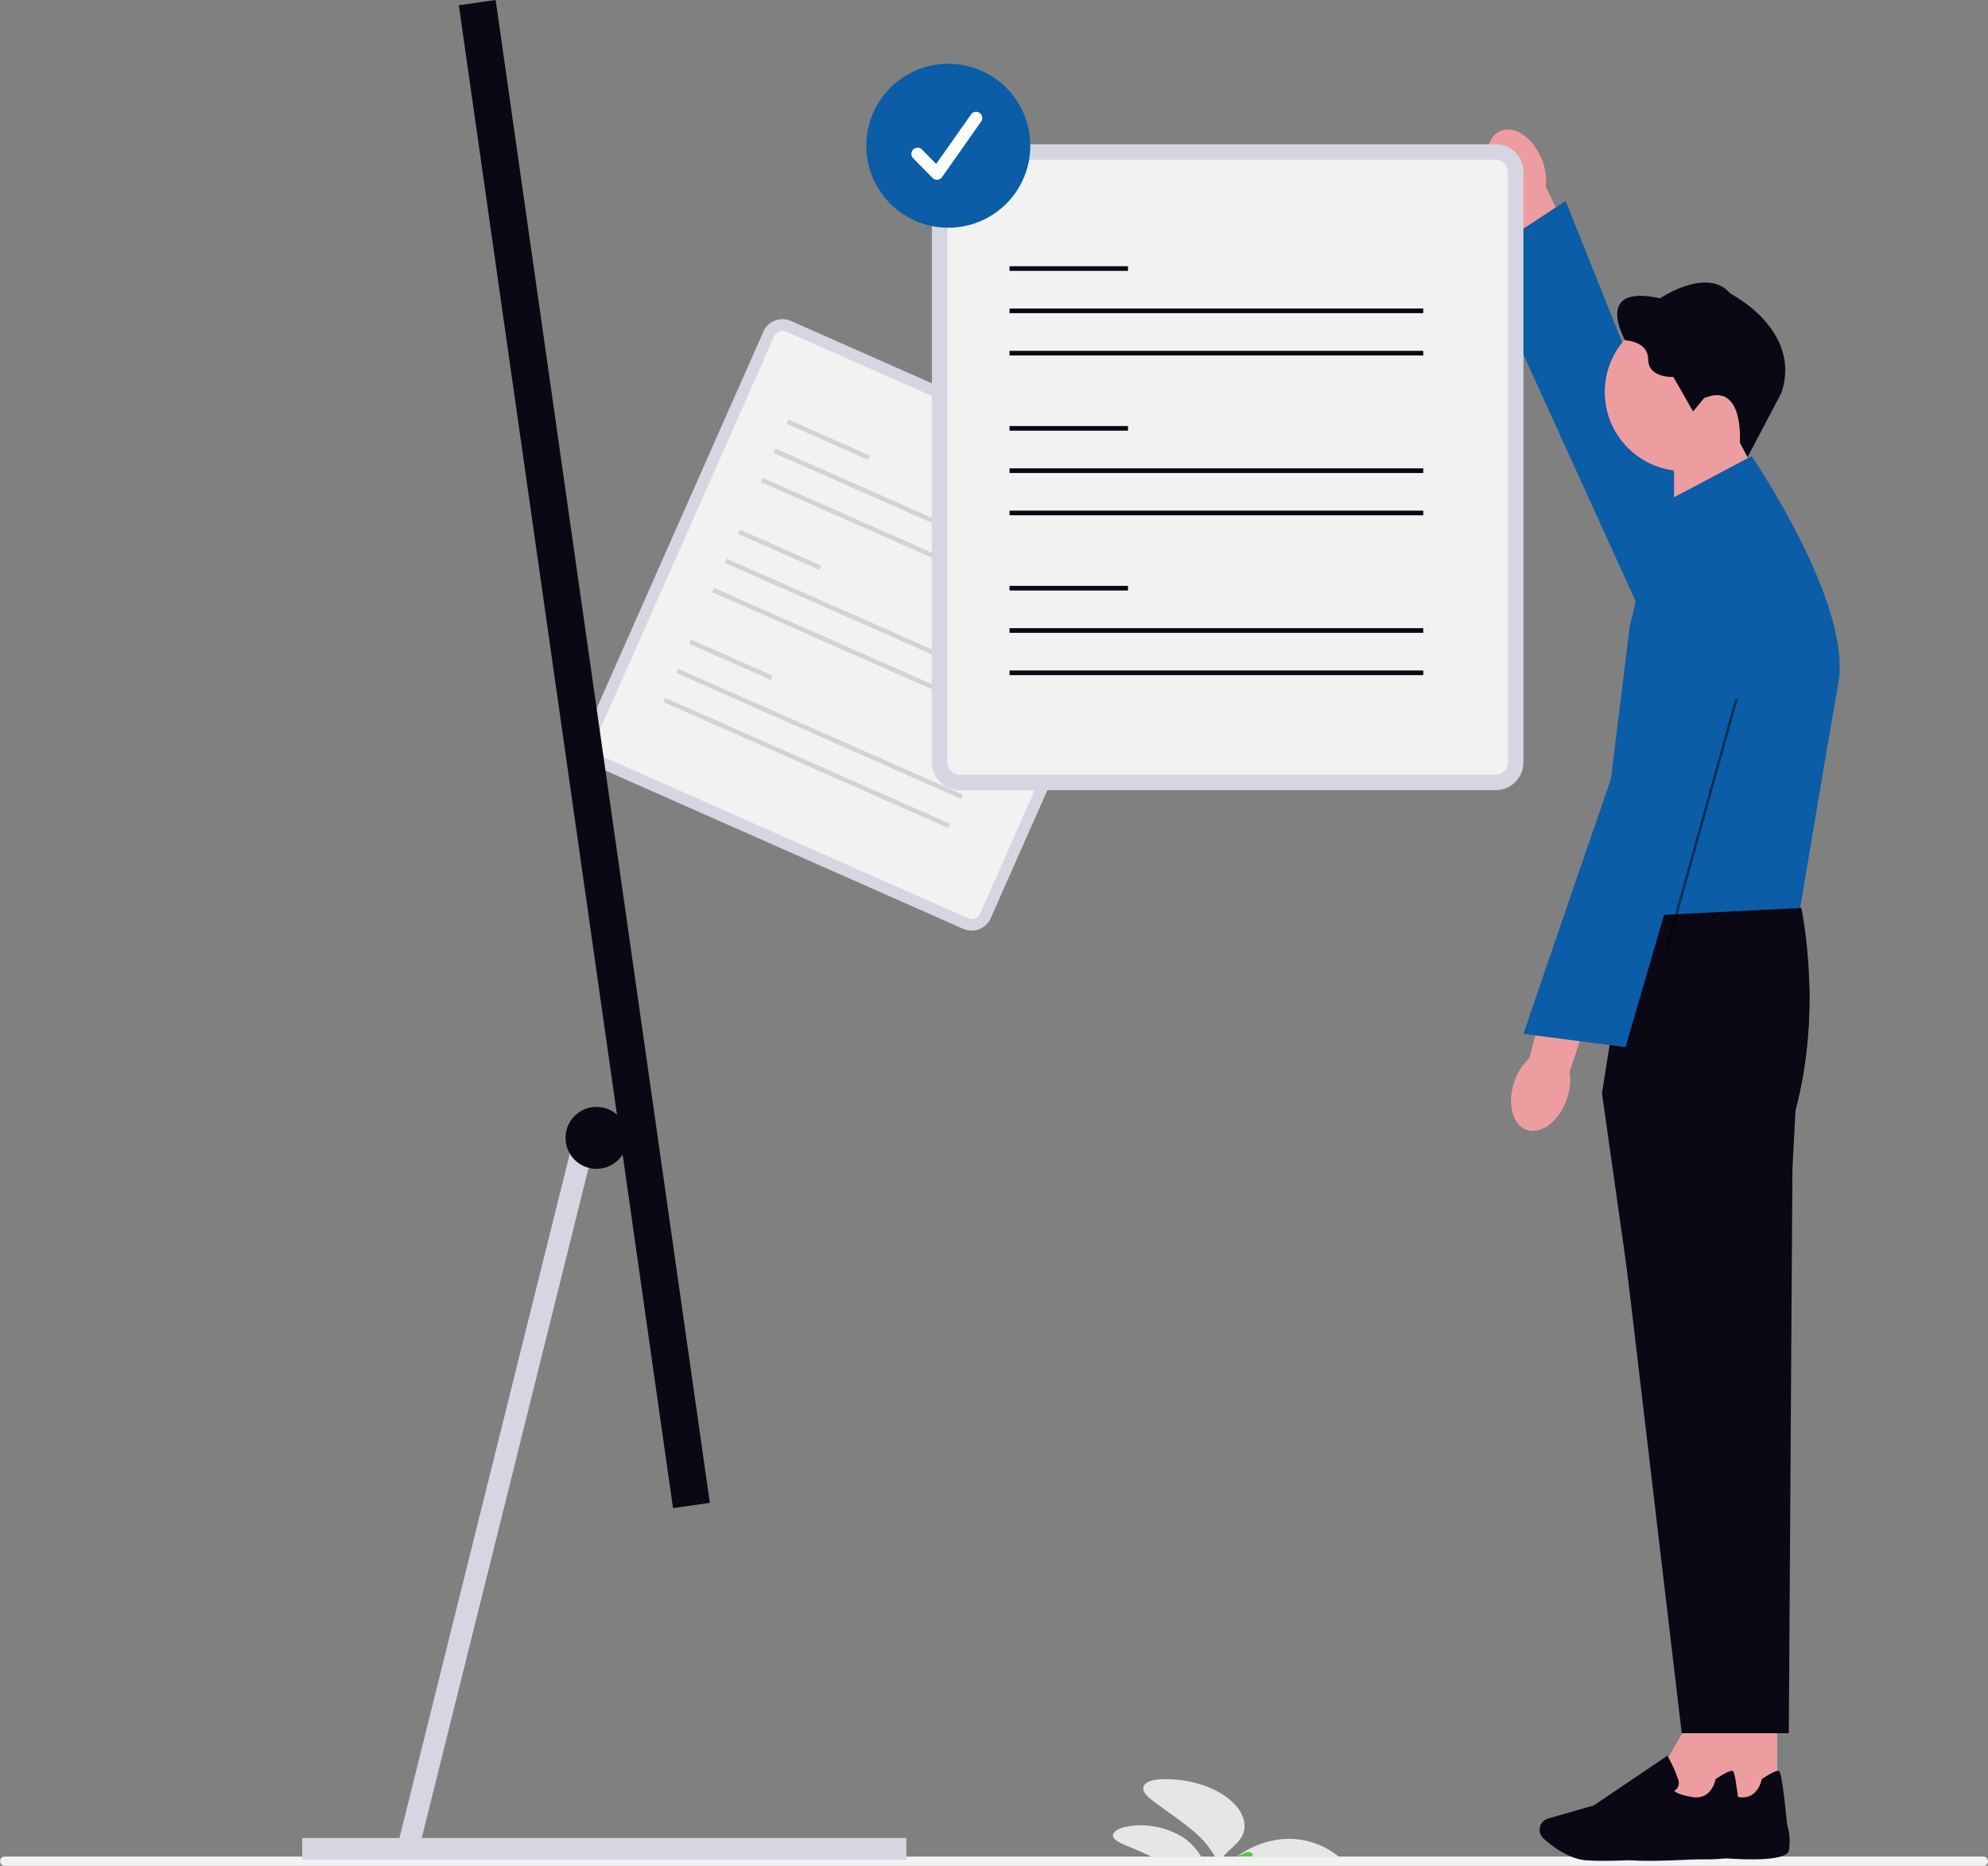 <svg xmlns="http://www.w3.org/2000/svg" width="800.124" height="751.1" viewBox="0 0 800.124 751.1" xmlns:xlink="http://www.w3.org/1999/xlink" role="img" artist="Katerina Limpitsouni" source="https://undraw.co/"><rect x="0" y="0" width="800.124" height="751.1" fill="#808080" stroke="none"/><g transform="translate(-639 -239)"><path d="M391.953,598.071a24.441,24.441,0,0,1,2.731,3.741h-20.04q-4.153-1.927-8.442-3.741c-.711-.3-1.422-.6-2.145-.9-2.369-.985-5.075-2.319-4.814-4.14.224-1.534,2.531-2.569,4.764-3.093,9.527-2.245,20.7,1.072,26.4,6.522.549.524,1.06,1.06,1.546,1.609Z" transform="translate(727.742 384.546)" fill="#e6e6e6"/><path d="M401.638,604.971c-.112.125-.212.237-.312.362-.387.461-.748.935-1.072,1.409a12.936,12.936,0,0,0-1.122,1.958,16.063,16.063,0,0,0-.723-1.958,15.182,15.182,0,0,0-.761-1.571,37.606,37.606,0,0,0-8.941-10.276c-5-4.227-10.837-8.006-16.162-12.071-2.307-1.758-4.626-4.153-3.03-6.223,1.322-1.721,4.714-2.232,7.682-2.27,11.211-.187,22.372,3.691,28.345,9.852,3.978,4.09,5.637,9.39,2.756,13.855-1.634,2.507-4.552,4.577-6.659,6.933Z" transform="translate(730.154 380.864)" fill="#e6e6e6"/><path d="M440.205,600.734c-.362-.287-.723-.574-1.1-.848a32.459,32.459,0,0,0-4.726-2.893,31.935,31.935,0,0,0-13.181-3.38,34.747,34.747,0,0,0-15.663,3.38c-.761.349-1.5.723-2.195,1.11a41.268,41.268,0,0,0-3.816,2.394c-.112.075-.224.15-.337.237Z" transform="translate(737.615 385.625)" fill="#e6e6e6"/><path d="M405.31,599.691H399c.187-.087.387-.162.574-.237,1.11-.474,2.22-.935,3.267-1.459a2.524,2.524,0,0,1,2.556.436.839.839,0,0,1-.087,1.26Z" transform="translate(737.568 386.667)" fill="#60c352"/><path d="M420.471,169.468l-148.51-65.706a8.421,8.421,0,0,0-11.086,4.277l-72.4,163.624a8.42,8.42,0,0,0,4.29,11.086l148.51,65.706a8.421,8.421,0,0,0,11.086-4.277l72.4-163.624A8.42,8.42,0,0,0,420.471,169.468Z" transform="translate(685.383 264.44)" fill="#d6d6e3"/><path d="M269.146,107.124a3.71,3.71,0,0,0-4.9,1.883l-72.4,163.624a3.731,3.731,0,0,0,1.9,4.9l148.51,65.706a3.711,3.711,0,0,0,4.9-1.883l72.4-163.624a3.731,3.731,0,0,0-1.9-4.9l-148.51-65.706Z" transform="translate(686.315 265.368)" fill="#f2f2f2"/><path d="M32.518,15.553-.3,1.025.454-.686,33.276,13.842Z" transform="translate(955.86 408.562)" fill="#d3d3d3"/><path d="M114.324,51.754-.3,1.025.453-.686,115.081,50.044Z" transform="translate(950.672 420.284)" fill="#d3d3d3"/><path d="M114.324,51.754-.3,1.025.453-.686,115.081,50.044Z" transform="translate(945.484 432.006)" fill="#d3d3d3"/><path d="M32.518,15.553-.3,1.025.454-.686,33.276,13.842Z" transform="translate(916.666 497.139)" fill="#d3d3d3"/><path d="M114.324,51.754-.3,1.025.453-.686,115.081,50.044Z" transform="translate(911.478 508.861)" fill="#d3d3d3"/><path d="M114.324,51.742-.3,1.025.453-.686,115.081,50.031Z" transform="translate(906.29 520.596)" fill="#d3d3d3"/><path d="M32.519,15.54-.3,1.025.453-.686,33.275,13.83Z" transform="translate(936.257 452.857)" fill="#d3d3d3"/><path d="M114.337,51.742-.3,1.025.453-.686l114.64,50.717Z" transform="translate(931.069 464.579)" fill="#d3d3d3"/><path d="M114.337,51.742-.3,1.025.453-.686l114.64,50.717Z" transform="translate(925.881 476.301)" fill="#d3d3d3"/><path d="M800.124,601.191a1.868,1.868,0,0,1-1.871,1.871H1.871a1.871,1.871,0,0,1,0-3.741H798.254A1.868,1.868,0,0,1,800.124,601.191Z" transform="translate(639 387.039)" fill="#f2f2f2"/><rect width="14.964" height="611.086" transform="translate(823.67 241.111) rotate(-8.11)" fill="#090814"/><rect width="243.172" height="8.729" transform="translate(760.612 978.877)" fill="#d6d6e3"/><path d="M208.309,367.9,136.13,657.863l-8.43-2.245L199.879,365.67Z" transform="translate(670.547 329.318)" fill="#d6d6e3"/><circle cx="12.47" cy="12.47" r="12.47" transform="translate(866.61 684.576)" fill="#090814"/><path d="M502.046,53.863h0a22.74,22.74,0,0,1,1.6,10.949L520.3,99.979l-17.546,7.844L487.742,71.309a22.406,22.406,0,0,1-6.31-9.016c-3.429-8.667-1.6-17.583,4.09-19.9s13.081,2.818,16.511,11.485h0Z" transform="translate(757.505 249.319)" fill="#ed9da0"/><path d="M565.5,281.3,477.45,87.7,512.18,64.88s75.009,186.694,76.755,195.461-23.432,20.95-23.432,20.95h0Z" transform="translate(756.948 255.012)" fill="#0a5da6"/><path d="M569.271,141.88H540.29v45.978l31.937-10.5Z" transform="translate(772.472 274.034)" fill="#ed9da0"/><circle cx="31.824" cy="31.824" r="31.824" transform="translate(1284.891 364.985)" fill="#ed9da0"/><path d="M556.876,137.761c16.3-6.9,14.416,17.858,14.416,17.858l3.105,5.9,13.7-26.051c8.243-25.265-20.576-39.781-20.576-39.781-9.39-11.061-28.3,1.883-28.3,1.883-27.248-6.048-14.091,16.922-14.091,16.922s9.29.212,9.29,7.732,10.126,7,10.126,7l7.931,13.892,4.39-5.325v-.025Z" transform="translate(767.945 261.518)" fill="#090814"/><rect width="26.113" height="37.049" transform="translate(1328.176 928.584)" fill="#ed9da0"/><path d="M565.608,607.86c-.125.025-16.86,1.21-28.32,1.21-2.744,0-5.188-.062-7.033-.237-6.946-.636-13.555-5.761-16.885-8.754a4.728,4.728,0,0,1-1.2-5.337h0a4.722,4.722,0,0,1,3.055-2.706l18.331-5.238,29.679-20.027.337.6a51.93,51.93,0,0,1,4.015,9.016,4.013,4.013,0,0,1-.287,3.342,3.192,3.192,0,0,1-1.372,1.147c.536.561,2.22,1.708,7.407,2.531,7.57,1.21,9.166-6.634,9.228-6.971l.05-.262.224-.15c3.6-2.319,5.824-3.38,6.584-3.155.486.137,1.285.374,3.429,21.748a21.962,21.962,0,0,1,.7,10.288c-1.122,5.125-23.469,3.355-27.934,2.955h0Z" transform="translate(765.435 378.998)" fill="#090814"/><path d="M517.03,367.441l36.488,257.65h38.708l1.6-249.769c13.268-41.477,2.768-81.282,2.768-81.282l-68.5,3.5-11.061,69.9Z" transform="translate(766.726 311.623)" fill="#090814"/><path d="M540.318,167.2l-11.51,49.034L514.33,333.819l82.94-3.5s9.951-59.708,15.563-91.782-34.917-91.283-34.917-91.283l-37.6,19.953h0Z" transform="translate(766.059 275.361)" fill="#0a5da6"/><rect width="26.113" height="37.049" transform="translate(1323.101 924.538) rotate(30)" fill="#ed9da0"/><path d="M550.708,607.86c-.125.025-16.86,1.21-28.32,1.21-2.743,0-5.188-.062-7.033-.237-6.946-.636-13.555-5.761-16.885-8.754a4.728,4.728,0,0,1-1.2-5.337h0a4.722,4.722,0,0,1,3.055-2.706l18.331-5.238,29.68-20.027.337.6a51.928,51.928,0,0,1,4.015,9.016,4.013,4.013,0,0,1-.287,3.342,3.192,3.192,0,0,1-1.372,1.147c.536.561,2.22,1.708,7.407,2.531,7.57,1.21,9.166-6.634,9.228-6.971l.05-.262.224-.15c3.6-2.319,5.824-3.38,6.584-3.155.486.137,1.284.374,3.429,21.748a21.961,21.961,0,0,1,.7,10.288c-1.122,5.125-23.469,3.355-27.934,2.955h-.013Z" transform="translate(761.754 378.998)" fill="#090814"/><path d="M505.46,367.7l30.526,258.577h32.382l13.416-250.667c11.1-41.626,2.316-81.574,2.316-81.574l-69.387,3.517L505.46,367.7Z" transform="translate(779.874 310.433)" fill="#090814"/><path d="M489.037,358.434h0a22.731,22.731,0,0,1,5.923-9.34l10.313-37.523,18.406,5.5-12.433,37.473a22.4,22.4,0,0,1-1.1,10.949c-3.055,8.817-10.251,14.366-16.074,12.421s-8.081-10.675-5.026-19.479h0Z" transform="translate(759.477 315.954)" fill="#ed9da0"/><path d="M592.116,175.379l-59.347,203.6-41.09-5.35s64.721-189.9,69.1-197.668,31.351-.6,31.351-.6h0Z" transform="translate(760.463 281.562)" fill="#0a5da6"/><path d="M527.668,46.59H311.943A11.184,11.184,0,0,0,300.77,57.751V295.436A11.184,11.184,0,0,0,311.943,306.6H527.668a11.184,11.184,0,0,0,11.173-11.161V57.751A11.184,11.184,0,0,0,527.668,46.59Z" transform="translate(713.301 250.494)" fill="#d6d6e3"/><path d="M310.708,51.59a4.939,4.939,0,0,0-4.938,4.926V294.2a4.939,4.939,0,0,0,4.938,4.926H526.433a4.939,4.939,0,0,0,4.938-4.926V56.516a4.939,4.939,0,0,0-4.938-4.926H310.708Z" transform="translate(714.537 251.729)" fill="#f2f2f2"/><path d="M47.687,1.121H0V-.75H47.687Z" transform="translate(1045.31 346.917)" fill="#090814"/><path d="M166.517,1.121H0V-.75H166.517Z" transform="translate(1045.31 363.939)" fill="#090814"/><path d="M166.517,1.121H0V-.75H166.517Z" transform="translate(1045.31 380.974)" fill="#090814"/><path d="M47.687,1.121H0V-.75H47.687Z" transform="translate(1045.31 475.587)" fill="#090814"/><path d="M166.517,1.121H0V-.75H166.517Z" transform="translate(1045.31 492.621)" fill="#090814"/><path d="M166.517,1.121H0V-.75H166.517Z" transform="translate(1045.31 509.656)" fill="#090814"/><path d="M47.687,1.121H0V-.75H47.687Z" transform="translate(1045.31 411.252)" fill="#090814"/><path d="M166.517,1.121H0V-.75H166.517Z" transform="translate(1045.31 428.287)" fill="#090814"/><path d="M166.517,1.121H0V-.75H166.517Z" transform="translate(1045.31 445.309)" fill="#090814"/><line x1="27.984" y2="100.212" transform="translate(1309.906 520.366)" fill="none" stroke="#000" stroke-miterlimit="10" stroke-width="1" opacity="0.5"/><circle cx="28.682" cy="28.682" r="28.682" transform="translate(991.314 266.819)" fill="#fff"/><path d="M312.6,20.6a33,33,0,1,0,33,33,32.994,32.994,0,0,0-33-33ZM325.84,43.82a2.488,2.488,0,0,0-4.065-2.868L307.721,60.929l-5.8-5.9a2.5,2.5,0,0,0-3.566,3.492l7.894,8.031a2.5,2.5,0,0,0,3.816-.312Z" transform="translate(708.072 244.073)" fill="#0a5da6" fill-rule="evenodd"/></g></svg>